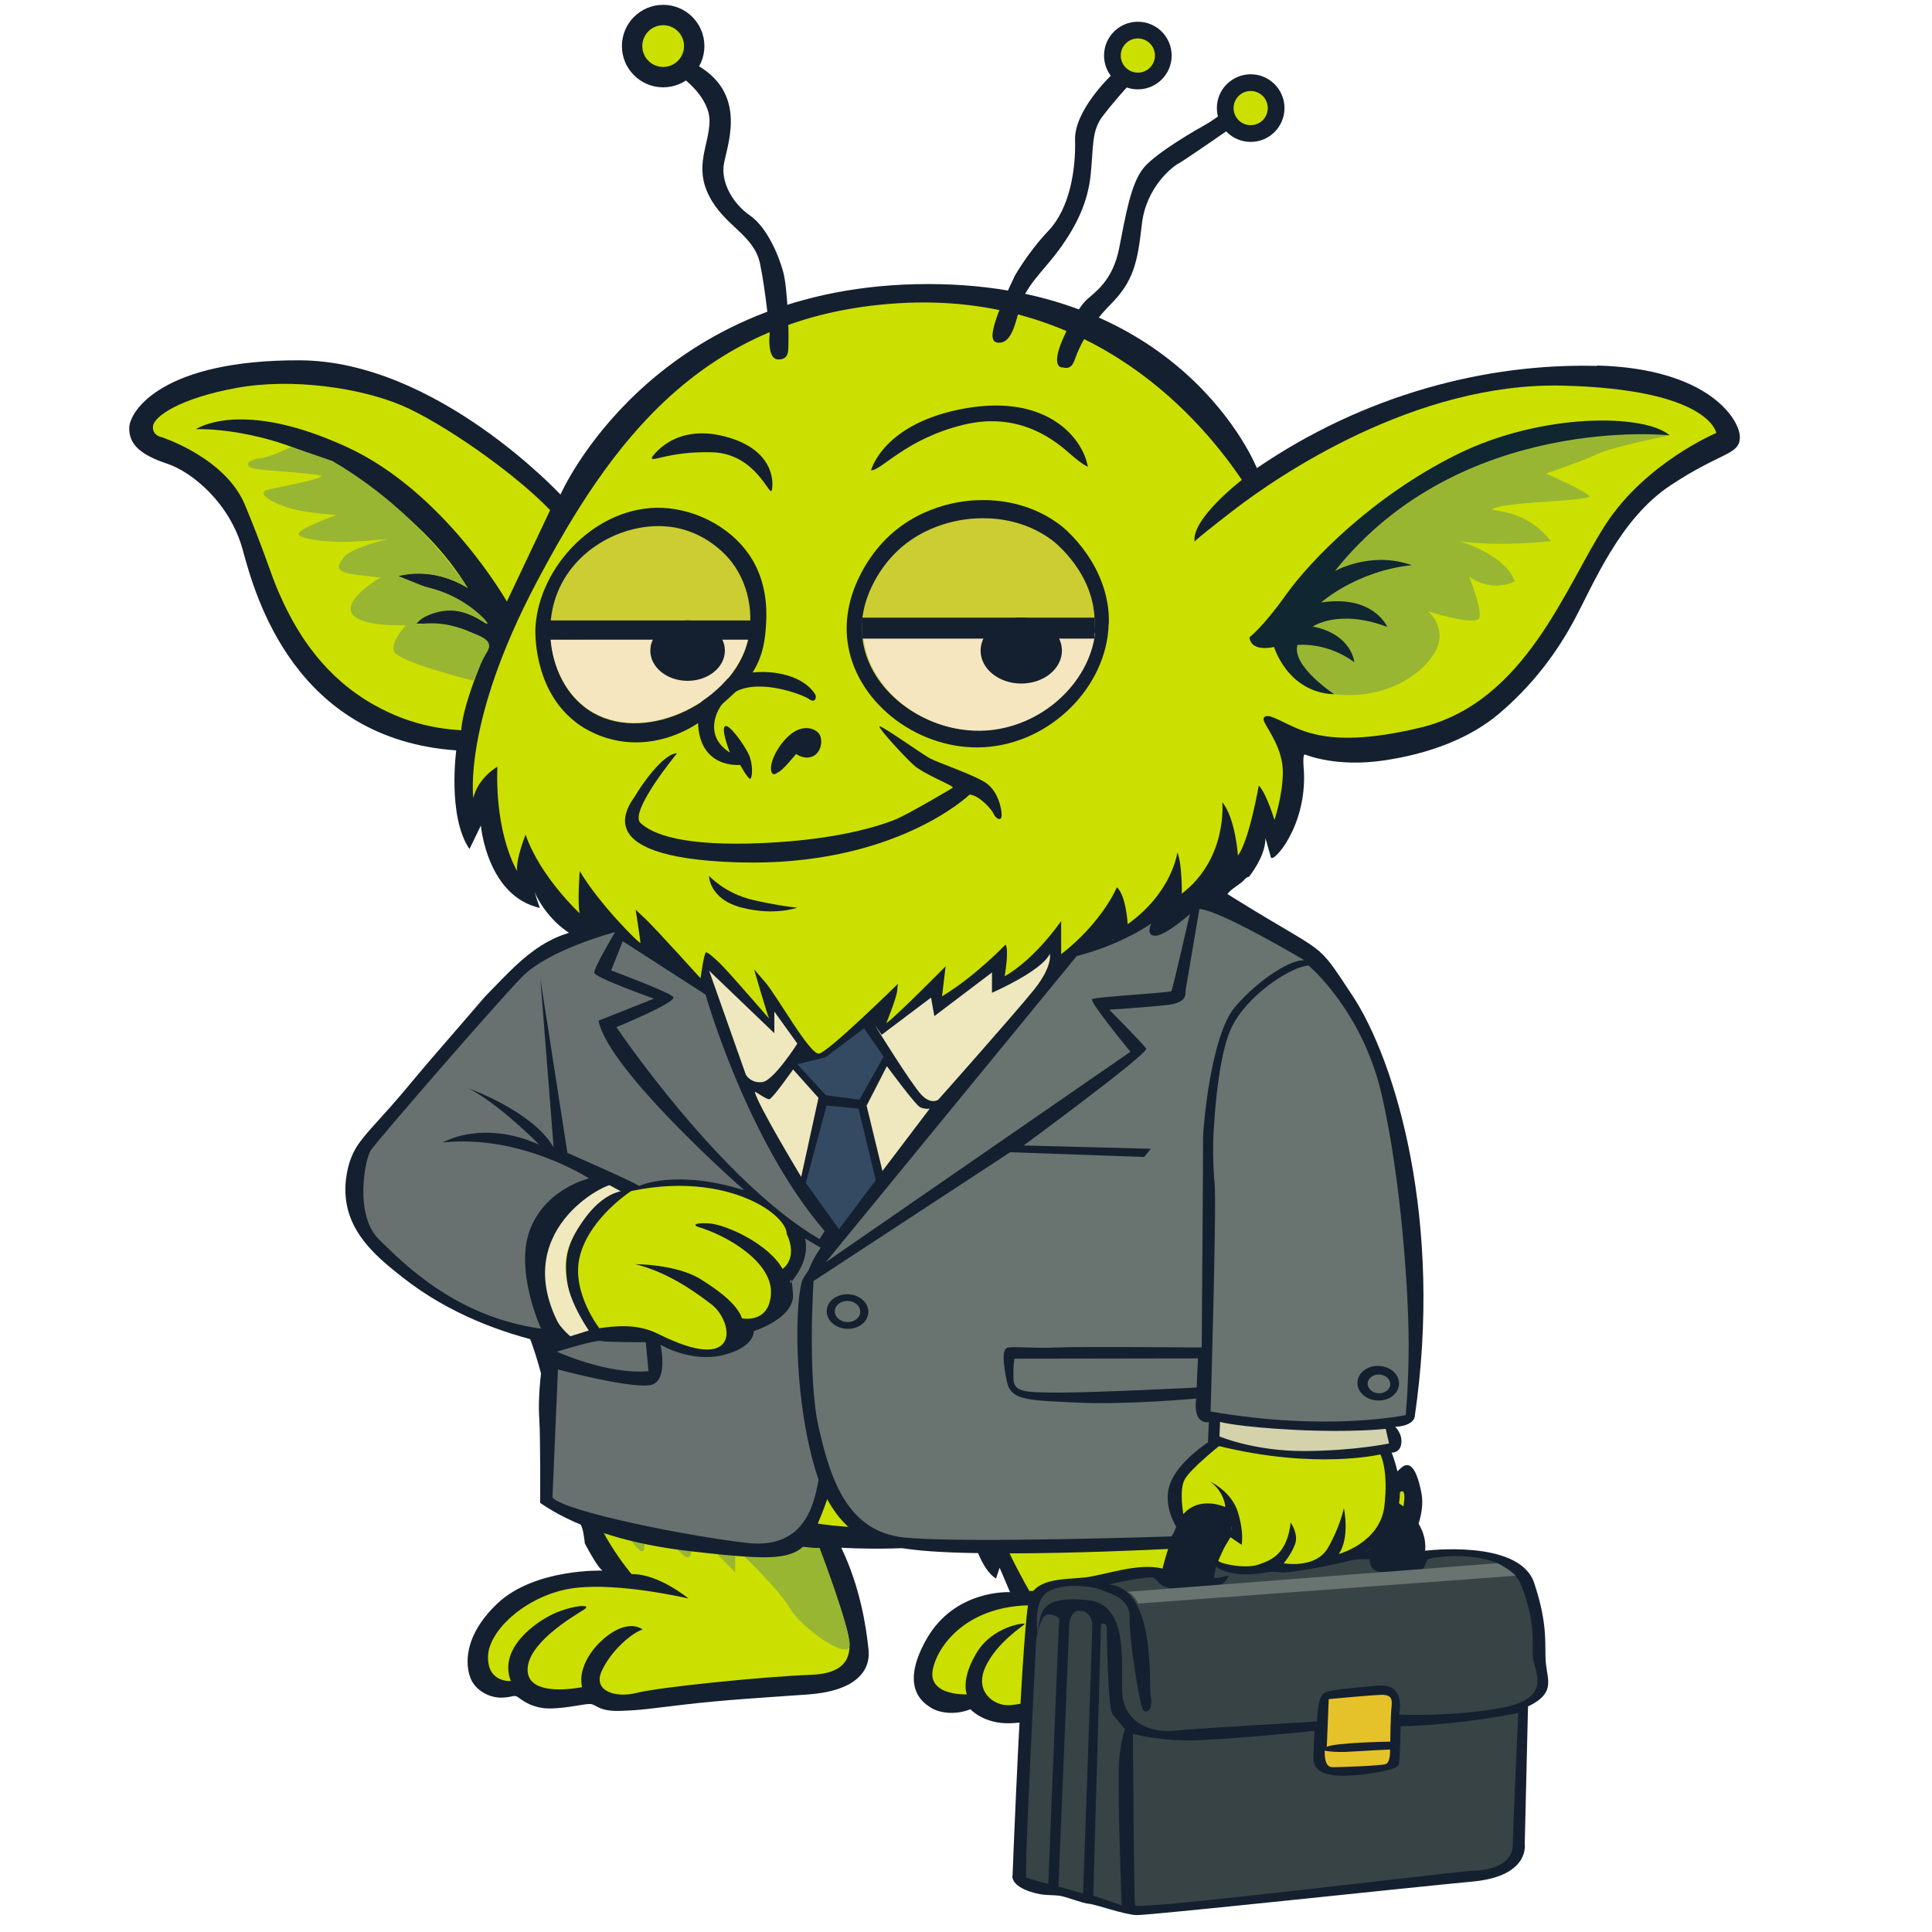 <?xml version="1.0" encoding="UTF-8"?>
<svg id="Layer_1" xmlns="http://www.w3.org/2000/svg" version="1.1" viewBox="0 0 2000 2000">
  <!-- Generator: Adobe Illustrator 29.4.0, SVG Export Plug-In . SVG Version: 2.1.0 Build 152)  -->
  <defs>
    <style>
      .st0 {
        fill: #697370;
      }

      .st1 {
        fill: #cbcd32;
      }

      .st2 {
        fill: #384346;
      }

      .st3 {
        fill: #99b633;
      }

      .st4 {
        fill: #697170;
      }

      .st5 {
        fill: #e6c22a;
      }

      .st6 {
        fill: #14202f;
      }

      .st7 {
        fill: #f0e9be;
      }

      .st8 {
        fill: #d3d2ab;
      }

      .st9 {
        fill: #102631;
      }

      .st10 {
        fill: #344a62;
      }

      .st11 {
        fill: #efe8be;
      }

      .st12 {
        fill: #cce000;
      }

      .st13 {
        fill: #f5e6c0;
      }
    </style>
  </defs>
  <g>
    <path class="st6" d="M1653.3,378.8c-115.8-3.1-242.1,30.5-352.2,105.8,0,0-77.4-196.7-353.1-190.4-275.7,6.2-367.8,217.8-367.8,217.8,0,0-128.4-138.4-269.7-139-141.3-.6-176.1,51.7-176.7,69.7-.6,18,13.1,28.6,39.2,37.3,26.1,8.7,65.3,41.1,78.4,89.6,13.1,48.5,54.1,195.4,220.9,207.2,0,0-9.3,68.5,13.7,102.1l11.8-24.3s6.2,72.8,61,85.3l-5.6-16.8s19.9,49.8,72.2,55.4l-3.1-13.1,15.4,16.3s-55.6,43.1-87.1,61.8c-31.5,18.7-142.7,85.5-160.6,142.3l21.2-7.1s-30.3,47.7-6.6,103.3l11.2-18.3s10,63.9,53.9,76.8l-1.2-13.3s29,25.7,74.7,19.9c0,0-1.1,12.4-.3,29.9,1.7.8,3.1,2.2,4,4.3,9.7,23.9,15.4,49,21.4,74,.5,2.1.2,4-.7,5.5,2.5,3.3,5.3,6.4,8.4,9.1,0,0-10.6,53.8.6,94.2,5.6,2,11.4,4.6,15,9.3,3.3-.8,7.4.6,9,3.6,3.3,6.2,3.7,12.6,4.7,19.4,0,.4,0,.7,0,1.1,5.5,10.5,13.3,24.4,18.3,28.4,0,0-70.5-2.5-109.1,34.4-38.6,36.9-31.9,69.7-25.7,80.5,6.2,10.8,19.5,17,31.1,16.6,11.6-.4,12-3.7,17,0,5,3.7,15.8,11.6,33.6,11.2,17.8-.4,34.4-5,40.7-4.6,6.2.4,8.7,7.9,31.1,7.1,22.4-.8,28.2-2.1,66.8-6.6,38.6-4.6,80.9-7.1,127.4-10.4,46.5-3.3,65.1-22.4,62.6-46.5-2.5-24.1-8.7-64.7-28.2-105.4,0,0,90.9,5.8,136.1-10.8,0,0,8.3,33.2,24.1,42.7l3.7-11.2,10.8,25.3s-57.3-3.3-86.7,49c-29.5,52.3,0,67.2,4.6,70.5,4.6,3.3,21.2,9.5,41.1,1.7,0,0,13.7,15.4,41.1,14.5,27.4-.8,49.4-10.4,49.4-10.4,0,0,8.7,16.6,57.3,4.6,48.5-12,59.7-7.5,100-16.6,40.2-9.1,47.7-28.6,49-37.3,1.2-8.7-1.2-42.3-14.9-63.5,0,0,22.8,14.1,59.7,13.7,36.9-.4,56.8-12,56.8-12,0,0-11.6-7.1-14.5-7.5-2.9-.4,46.5-7.9,71.4-57.7,0,0,16.2-27.4,11.6-51.4-4.6-24.1-11.6-34.4-20.7-26.6-9.1,7.9-28.2,29.5-60.2,31.9-24.3,1.9-40.7-13.5-47.1-21-1.5-.3-3.1-.7-4.6-1.1-40.6-11.6-55.9-58.4-62-95.7-8.4-51.5-7.4-105.6-3.9-157.5,4-58.3,15.3-115.1,33.3-170.7,9.2-28.4,19.2-56.6,27.8-85.1-26.2-11.8-52.5-23.4-77.9-36.9-6.3-3.3-4.1-11.1.9-13.5-6.8-8.4-.5-15.8,4.3-25.5,3.5-7.1,5.4-14.9,11-20.7,4.9-5.1,11.6-7.9,16.3-13.3,1.3-1.5,2.8-2.3,4.3-2.5,6.6-8.6,17-24.7,17-40,0,0,3.7,13.1,5.6,19.9,1.9,6.8,37.3-31.7,34.2-89.6,0,0-1.9-18,1.2-16.8,3.1,1.2,33.6,13.1,80.9,6.2,47.3-6.8,90.2-23,120.7-49.2,30.5-26.1,56-57.3,76.5-95.2,20.5-38,47.5-105.8,100.4-140.6,52.9-34.9,70.9-31.1,71.6-49.2.6-18-31.7-71.6-147.5-74.7Z"/>
    <path class="st12" d="M1285.7,496.7s-53.1,40.7-49,64.3c0,0-7.5,4.1,39.4-32.2,46.9-36.3,189-133.3,341.5-129.6,152.5,3.7,159.1,49,159.1,49,0,0-72.8,30.5-114.5,94.6-41.7,64.1-82.8,184.2-191.7,210.4-108.9,26.1-130.1-3.7-156.2-11.8,0,0-9.1-1.7-5.4,6.2,3.7,7.9,19.5,28.2,19.1,52.7-.4,24.5-8.7,48.5-8.7,48.5,0,0-7.9-26.6-16.2-35.7,0,0-10,57.3-21.6,72.6,0,0-2.5-38.6-16.2-55.2,0,0,5.8,58.1-41.9,94.6,0,0,.4-31.1-4.6-42.7,0,0-5,41.1-51.4,74.3,0,0-1.7-29.9-11.2-38.2,0,0-14.9,36.1-57.7,69.3v-34.4s-26.1,38.6-58.5,57.3c0,0,5-29,.8-32.8,0,0-30.7,32.4-65.6,53.5l3.7-31.1s-50.2,51-61.4,58.9c0,0,10.4-25.7,11.2-33.2l.8-7.5s-72.2,70.9-81.7,72.2c-9.5,1.2-43.6-60-55.4-73.6l-11.8-13.7s14.3,49.2,15.6,51-42.9-49.8-51.7-57.9c-8.7-8.1-11.8-10.6-13.7-10.6s-5.6,26.8-5.6,26.8c0,0-46.1-51-56.6-61l-10.6-10s5,31.7,5,34.2-42.9-40.2-62.9-74.2c0,0-2.5,34.4,0,43.8,0,0-41.1-38-56-81.5,0,0-10.6,26.4-8.7,37.8,0,0-23-36.5-20.5-108.1,0,0-19.9,11.2-24.9,32.4,0,0-11.2-78.2,65.1-222.6,76.3-144.4,170.9-277.2,375.1-289.6,204.1-12.4,315.7,124.3,355.4,182.9Z"/>
    <path class="st12" d="M1343.4,1642.4c95,0,106.2-63.1,109.5-83.4,3.3-20.3-3.3-14.5-3.3-14.5-12.4,16.2-40.7,25.7-73.9,26.1-33.2.4-58.5-36.7-58.5-36.7-14.9.6-33.6-9.3-31.1-7.3,2.5,2.1,8.3,10,8.3,10l-20.7,4.6s2.1,90.9,3.7,94.2c1.7,3.3,49,29.5,81.3,22l-15.4-14.9Z"/>
    <path class="st12" d="M662.5,993.1s-107.7,74.7-136.3,90.2c-28.6,15.6-96.5,68.5-102.1,79,0,0,16.8-5,21.8-5,0,0-44.3,54-35.5,87.9,0,0,16.2-21.9,21.8-23.8,0,0-10.5,57.2,21.8,87.1l-.6-24.3s31.1,39.2,67.8,47.9c0,0-12.4-18-14.9-39.8,0,0,7.5,20.5,32.4,23,24.9,2.5,42.3,8.1,54.8,23,12.4,14.9,33,36.1,49.2,31.1,16.2-5,17.4-33,10-46.7-7.5-13.7-23.6-44.2-50.4-62.2,0,0,35.5,10.6,51,33,15.6,22.4,22.4,39.8,21.2,52.9,0,0,22.4,14.3,36.7-17.4,14.3-31.7-13.7-72.2-39.8-91.5,0,0-3.7-5.6,11.8,0,15.6,5.6,46.7,38,49.2,68.5,0,0,19.3-6.2,18.7-36.7-.6-30.5-66-113.9-174.9-79,0,0,18.7-18.7,35.5-21.8,0,0-51-44.8-119.5-28.6,0,0,11.2-15.6,48.5-16.2,37.3-.6,75.9,29.9,75.9,29.9l18.7-32.4-18.7,3.1,33.6-54.8-19.9,3.7s42.9-75.9,32.4-80.3Z"/>
    <path class="st12" d="M1256.6,1637.6c-5-18.7-1.2-95.2-1.9-98.6-.6-3.4-6.4-2.6-6.4-2.6-69.7,15.8-123.6-41.5-122.8-136.1.8-94.6,102.5-170.9,102.5-170.9,0,0-25.7-9.1-25.7-9.1-24-9.2-39.2-35-44-43.1-28.3-48-11.9-101.7-9.1-110.4,10-31,27.8-49.3,51.4-73.6,16-16.4,30.2-30.8,52.6-39.2,2.2-9.3,10.8-20.7,15.6-26.8-9.7-2.6-17.6-3.3-19.2-1.4-4.1,5-44,46.5-46.5,42.6-1.9-3-.9-14.2-.3-17.8-3.7,6.1-42,39.7-42.8,34.9-.8-5-7.5-13.3-7.5-13.3,0,0-9.1,10-26.6,26.6-17.4,16.6-37.1,20.5-41.5,21.2-4.4.6-5-13.7-6.8-13.1-1.9.6-49.2,33.6-55.4,32.4-6.2-1.2,5.6-16.8,3.7-18.1-1.9-1.2-51,37.3-60.3,38-9.3.6-4.4-14.3-6.9-13.7-2.5.6-48.5,42.3-56.6,40.5-8.1-1.9,2.5-20.5,0-19.3s-48.5,46.7-61,36.7c-12.4-10-36.7-42.3-37.3-38-.6,4.4,3.7,19.9-4.4,12.4-8.1-7.5-65.3-64.7-65.3-64.7v26.2c-8.7-.6-49.2-40.5-49.2-40.5l-20.1,44.6,26.8-4.1-31.7,53.3,17.4-6.2-42.9,79.7c22.8-2.7,113.9,16.2,134.4,79.4,20.5,63.2-36.7,77.5-36.7,77.5,0,0,1.9,6.8-17.4,30.5-19.3,23.6-44.8,12.4-44.8,12.4,0,0-6.2,15.6-24.9,23.6-18.7,8.1-44.8-8.1-56.6-27.4-11.8-19.3-24.9-20.5-24.9-20.5,0,82.1,11.2,92.7,11.2,92.7,1.9-6.2,11.2-18.7,11.2-18.7,6.8,41.1,45.4,88.4,45.4,88.4l2.5-33c39.8,62.2,87.8,84.6,87.8,84.6-8.1-8.1-13.1-38.6-13.1-38.6,112.6,99.6,293.7,54.1,293.7,54.1-8.1-83.4,18-84,18-84-6.8,75.3,9.3,113.9,9.3,113.9l3.7-24.9c1.9,18,32.4,70.9,32.4,70.9,77.8-3.1,115.1,33.6,115.1,33.6,0,0-17.4-10.6-95.2-18-77.8-7.5-113.9,37.3-119.8,65.3-5.9,28,35.2,26.1,35.2,26.1,0,0-6.8-14.9,10-42.9,16.8-28,51-31.7,49.8-29.9-1.2,1.9-28.6,18.7-40.5,44.2-11.8,25.5,8.1,39.2,21.8,39.8,13.7.6,44.2-9.3,44.2-9.3-10-36.7,33-62.2,41.7-64.1,8.7-1.9,18.7,3.1,12.4,5.6-6.2,2.5-25.5,18.7-33,38.6-7.5,19.9,6.2,24.9,12.4,25.5,6.2.6,42.9-5,105.8-12.4,62.9-7.5,56.6-33,52.9-42.9-3.7-10-16.8-49.8-21.8-68.5Z"/>
    <path class="st12" d="M595.3,1553.6c.9,6.2,11.2-18.3,11.2-18.3,6.2,46.5,47.3,94.2,47.3,94.2,28.2-.4,58.9,25.3,58.9,25.3,0,0-71.8-17-118.7-10.8-46.9,6.2-88,42.7-88.8,70.5-.8,27.8,23.6,25.7,23.6,25.7-12-31.1,19.5-56.4,39.4-67.2,19.9-10.8,47.3-13.7,36.1-6.6-11.2,7.1-59.7,35.3-58.1,63.5,1.7,28.2,56.4,16.6,56.4,16.6-5-19.9,11.6-44.4,31.5-56.8,19.9-12.4,31.1-2.9,31.1-2.9-13.3,4.6-34.4,24.5-42.7,44-8.3,19.5,14.1,27.4,36.9,21.6,22.8-5.8,128.2-16.6,180.9-18.7,52.7-2.1,39-39.4,32.4-59.3-6.6-19.9-24.5-71.8-24.5-71.8-57.3-.9-117-41.9-117-41.9v14.5c-50.2-1.7-85.1-59.3-85.1-59.3l-2.5,14.5c-29-12.4-49-50.6-49-50.6,0,0-2.9,49.8.4,73.9Z"/>
    <path class="st6" d="M901.7,486.9s12.4-49.4,98.3-64.3c85.9-14.9,121.6,32.8,126.1,60.6,0,0-5-1.7-17.8-12.9-12.9-11.2-50.2-45.2-110.4-30.7-60.2,14.5-85.5,47.7-96.3,47.3Z"/>
    <path class="st6" d="M674.8,473.6s22-35.3,74.7-22c52.7,13.3,51.4,48.5,49.4,56-2.1,7.5-16.3-38.2-61.7-39.4s-63.6,11.2-62.4,5.4Z"/>
    <path class="st6" d="M700.9,779.8s-50.2,60.6-37.8,72.2c12.4,11.6,44,24.5,127.4,20.7,83.4-3.7,127.8-20.7,137.7-24.9,10-4.1,56-30.7,58.1-32.4,2.1-1.7-29.9-13.7-40.7-23.6-10.8-10-35.7-37.3-35.3-39.8.4-2.5,43.6,28.2,51.9,32.8s44,16.6,57.3,24.9c13.3,8.3,17.4,26.6,17.4,34s-6.2,3.7-8.3-1.2c-2.1-5-15.4-19.5-24.9-19.9,0,0-77.6,75.1-240.2,70.1-162.6-5-108.7-63.4-105-70.3,3.7-6.9,27.8-42.6,42.3-42.6Z"/>
    <path class="st6" d="M734.1,906.8s16.6,18.3,45.6,24.9c29,6.6,45.6,7.9,45.6,7.9,0,0-23.2,8.7-57.3,0-34-8.7-34-32.8-34-32.8Z"/>
    <path class="st6" d="M723.9,747.7c-7.9,5.4-41.4,27-84.2,19.1-24-4.4-39.8-16-44.1-19.5-44.2-34.4-41.5-94.9-41.3-98,3.8-63.7,63.9-126,130.7-123.6,37,1.3,77.4,22.4,96.3,58.1,14.2,27,12.2,55,11.6,64.4-.8,11.4-2.2,30-14.1,48.4-5.9,9.2-12.4,15.1-25.3,27-11.6,10.7-22.1,18.7-29.5,24.1Z"/>
    <path class="st1" d="M772.3,669.9c-19.5,59.8-108.6,101.9-163.1,65.1-34.1-23.1-46.9-71.9-35.4-111.9,15.9-55.6,76.4-85.7,124.8-77,35.5,6.3,55.8,31.8,58.3,35,21.2,27.3,23.8,62.8,15.4,88.8Z"/>
    <path class="st6" d="M1147.7,645.8c-1.7,64.9-60,123.7-128.9,127.7-66,3.8-129.8-43.3-140.7-104.4-9.6-54,26-96.7,32.8-104.4,37.8-43.4,89.5-46.5,100.7-46.9,12.5-.4,51.7-1.1,87.3,26.8,2.7,2.1,50.6,40.9,49,101.2Z"/>
    <path class="st1" d="M1133.1,646.3c-1.5,55.6-53.3,106.1-114.5,109.5-58.6,3.3-115.3-37.1-125-89.5-8.6-46.3,23.1-82.9,29.1-89.5,33.6-37.2,79.5-39.9,89.4-40.2,11.1-.4,45.9-1,77.5,23,2.4,1.8,44.9,35.1,43.5,86.7Z"/>
    <path class="st6" d="M805.3,799.5s-6.8,6.2-7.2-3.7c-.3-10,9.3-26.8,20.5-35.8,11.2-9,22.7-7.2,28.3-1.6,5.6,5.6,3.9,19.9-5,24.3-9,4.4-17.8-2.2-17.8-2.2,0,0-15.1,18.7-18.9,19Z"/>
    <path class="st6" d="M755.6,779s-9.4-23.7-5.2-27.1c4.2-3.4,20.4,19.6,24.8,29.3,4.4,9.6,3.8,23.6,1.6,24.9-2.2,1.2-10.6-14.3-10.6-14.3,0,0-45.4,5-43.6-49.5,1.8-53.5,98-60.4,121.1-23.8,1,1.5,1.2,3.5.4,5.1s-2.7,2.9-6.7,0c-5.8-4.3-50.5-21.5-75.9-7.5-14.5,8-26.3,28.1-21,44.9,3,9.7,10.9,15.4,15.1,18Z"/>
    <path class="st6" d="M796.7,346.4s-2.9,25.7,9.1,25.7,10-10.4,10.4-18.7-.8-54.8-5.4-71.8c-4.6-17-16.6-46.1-34.4-58.5-17.8-12.4-29-32.8-27.4-50.6,1.7-17.8,27-72.6-25.7-104.1l-15.8,12.9s27.4,19.9,27,44.4c-.4,24.5-16.2,46.1-.4,77.2,15.8,31.1,46.5,40.2,52.7,70.1,6.2,29.9,10,73.4,10,73.4Z"/>
    <path class="st6" d="M1050,286.8s-13.7,27.8-18.7,43.1c-5,15.4-6.2,24.9,2.9,24.9s14.9-9.1,20.7-34c5.8-24.9,24.9-39.4,42.3-63.5,17.4-24.1,29-48.1,31.9-76.8,2.9-28.6.8-44.8,12-59.7,11.2-14.9,25.7-30.7,25.7-30.7l-16.6-12s-38.2,36.1-37.3,66.8c.8,30.7-5.4,70.5-27.4,93.8-22,23.2-35.7,48.1-35.7,48.1Z"/>
    <path class="st6" d="M1100.8,380.4s-9.1,1.7-5.8-14.1c3.3-15.8,20.7-47.7,29.9-56,9.1-8.3,27-19.9,33.6-53.1,6.6-33.2,12-67.6,25.7-83.8,13.7-16.2,57.7-41.1,63.1-44,5.4-2.9,14.5-9.5,14.5-9.5l7.9,15.8s-44.8,31.1-49.8,33.6c-5,2.5-33.5,23.6-37.9,63.1-4.4,39.4-8.6,58.9-32.6,83-24.1,24.1-33.6,48.1-35.7,53.9-2.1,5.8-4.1,13.3-12.9,11.2Z"/>
    <circle class="st6" cx="686.5" cy="47.7" r="42.7"/>
    <circle class="st12" cx="686.5" cy="47.7" r="21.6"/>
    <circle class="st6" cx="1177.9" cy="57.5" r="35"/>
    <circle class="st12" cx="1177.9" cy="57.5" r="17.7"/>
    <circle class="st6" cx="1294.7" cy="111.9" r="35"/>
    <circle class="st12" cx="1294.7" cy="111.9" r="17.7"/>
    <path class="st13" d="M570.1,662.2c2.5,28.8,15.8,56.6,39.1,72.3,54.5,36.8,143.6-5.3,163.1-65.1,1.1-3.2,1.9-6.6,2.6-10.2l-204.8,3Z"/>
    <rect class="st6" x="560.7" y="642.3" width="220.7" height="19.9"/>
    <ellipse class="st6" cx="711.8" cy="673.5" rx="38.6" ry="31.3"/>
    <path class="st13" d="M1133.7,655.6c-6.4,52-55.9,97.4-113.8,100.7-58.6,3.3-115.3-37.1-125-89.5-.5-2.9-.9-5.7-1.2-8.6l240-2.6Z"/>
    <rect class="st6" x="892.2" y="639.4" width="241" height="21.7"/>
    <ellipse class="st6" cx="1057.2" cy="673.5" rx="42.1" ry="34.1"/>
    <path class="st12" d="M477.5,756c1.7-29.9,28.6-88.8,28.6-88.8,0,0-5.4-6.6-23.2-14.5-17.8-7.9-51.9-7.1-51.9-7.1,29-32.4,73.4,0,73.4,0-14.5-18.7-52.7-36.9-74.3-40.7-21.6-3.7-17.8-8.7-17.8-8.7,37.3-10.4,71.8,12.4,71.8,12.4-20.3-33.6-59.7-81.3-135.7-124.5-75.9-43.1-145.6-39.8-145.6-39.8,8.7-5.4,56-27.8,156.8,18.7,100.8,46.5,165.1,159.7,165.1,159.7l44.8-94.6c-37.8-39.4-112.9-91.3-154.3-108.7-41.5-17.4-111.6-28.6-170.5-17.8-58.9,10.8-85.1,29.5-86.3,39.4-1.2,10,9.1,11.6,9.1,11.6,0,0,65.6,21.2,85.9,69.7,20.3,48.5,26.6,71.4,34.9,90.4,12.9,29.6,35.7,74,81.7,106.2,23.7,16.6,46,24.4,52.3,26.6,21.9,7.4,41.3,9.7,55.2,10.4Z"/>
    <g>
      <path class="st3" d="M1728.4,450.6s-60.8,12.4-74.5,19.3c-13.7,6.8-53.5,20.3-53.5,20.3,0,0,41.7,18.3,44.8,23.3,3.1,5-76.5,5.6-95.8,11.8-19.3,6.2,26.1-4.4,56,34.9,0,0-52.7,6.2-94.5,0,0,0,47.8,14.1,57.2,41.6,0,0-22.4,12.5-47.3-4.9,0,0,13.7,33.5,10.6,42.6-3.1,9.1-52.9-6.5-52.9-6.5,0,0,24.3,20,3.1,48-21.2,27.9-60.4,42.5-100.2,37.7-39.8-4.8-53.5-54.6-53.5-54.6l36.1-70.3,86.5-76,83.4-47.8,91.5-21.8,67.8-5,35.3,7.5Z"/>
      <path class="st3" d="M595.3,1553.6s-5.3-49-.4-73.9c0,0,23.4,44.1,49,50.6l2.5-14.5s35.5,56.5,85.1,59.3v-14.5s71.6,44.5,117,41.9c0,0,31.4,82.5,31.1,100.3-.2,17.8-50.4-17.8-62.1-38.2-11.6-20.3-56.4-62.6-56.4-62.6v25.7s-39.8-41.1-43.6-41.5c-3.7-.4,1.7,26.1-5.8,26.1s-44.4-51.9-45.2-50.6c-.8,1.2,3.3,43.1-1.2,44.2-4.6,1-18.7-18.6-17.8-27.4.8-8.9-4.1-19.1-7.5-23.3-3.3-4.2-10.8-9.2-10.8-9.2,0,0-1.6,45.6-2.5,43.9-.9-1.7-19.4-37.5-20.1-54.6,0,0-3.5,13-11.2,18.3Z"/>
      <path class="st3" d="M1254.1,1580.7c-60.2-.8-90-67.2-90-67.2,0,0,19.5,23.2,64.5,25.5,0,0,11.7-.9,15.7-1.7,4-.8,10.7-2.8,10.5,5.3-.2,8.1-.7,38.1-.7,38.1Z"/>
      <path class="st3" d="M1286.1,1526.6s16,6.3,31.1,7.3c0,0,9.8,15.8,23.4,23.8,0,0-21.3-4.5-24.4-5.8-3.1-1.2,8.4,20.7,7.8,23.7-.6,3-4.7,4.9-5.9,5s32.7,26.9,32.7,32.5-26.3,2.5-32.3-1.6c-6-4-17.8-16.8-16.2-11.2,1.6,5.6,5.9,18.4,14.6,22.1,8.7,3.7,9.3,7.5,5.6,7.8-3.7.3-17.1-8.7-10.3,0,6.8,8.7,17.7,16.8,15.2,19.9-2.5,3.1-36.5-7.2-50-14.9,0,0-3.6-72.6-3.7-94.2l20.7-4.6-8.3-10Z"/>
      <path class="st3" d="M556.2,1125.2s13.9-16.5,33.4-26.1c19.5-9.6,44.7-33.3,44.7-33.3l-4.2,7.6,19.9-3.7-33.6,54.8,18.7-3.1-18.7,32.4s-19.3-19.2-60.2-28.4Z"/>
      <path class="st3" d="M684.9,998.7s26.4,40.1,45.6,60.5c19.2,20.3,26.7,18,26.7,18l-11.6-38s51.8,53.6,65.1,62.7c13.3,9.1-11.3-24.2-11.3-24.2l-65.3-64.7v26.2s-33.9-25.9-49.2-40.5Z"/>
      <path class="st3" d="M869.5,1093.4l-3.6,67.8s61.2-56.2,64.4-57.7c3.2-1.6-6.7,28.5,6.5,23.8,13.3-4.7,52.3-52.8,53.1-51.1.8,1.6,2.1,29.6,2.9,30.8.8,1.2,48.5-40.5,51-41.2,2.5-.8.8,8.8,3.3,10.5,2.5,1.6,45.4-57,46.1-57.8s-5.3,5.4-8.8,1.5c-3.6-3.9-6.8-13.1-6.8-13.1,0,0-47.2,36.4-55.4,32.4-8.2-4.1,3.7-18.1,3.7-18.1,0,0-50.5,35.8-60.3,38-9.7,2.2-2.8-16.7-6.9-13.7-4.1,3-39.9,35-50.8,38.7-10.9,3.7-10.1-1.8-8.2-7.9,1.9-6.1,2.4-9.7,2.4-9.7,0,0-23.6,24.6-32.6,26.9Z"/>
      <path class="st3" d="M301.4,462.5s-19.4,10.3-32.6,12c-13.3,1.7-15.8,7.9-6.6,10.4,9.1,2.5,68.9,5,70.1,7.9,1.2,2.9-35.7,10-53.5,13.7-17.8,3.7,7.9,17,27.4,21.2,19.5,4.1,42.3,5.4,42.3,5.4,0,0-39.4,14.1-39.4,19.5s30.3,9.1,51.4,8.3c21.2-.8,41.1-2.9,41.1-2.9,0,0-37.3,8.6-45.6,18.8-8.3,10.2-5.4,12.3-.8,15.2,4.6,2.9,38.6,5.8,38.6,5.8,0,0-37.9,22-29.7,36.9,8.1,14.9,56.3,12.4,56.3,12.4,0,0-14.9,15.2-12.9,26.5,2.1,11.3,83.4,31.3,83.4,31.3,1.3-4.2,3.5-10.7,7-18.2,5.7-12,9.3-14.7,8.3-19.4-1.3-6.2-9.1-9.1-23.2-14.5-7.4-2.8-16.6-6.3-29.5-7.3-14.4-1.1-21.9,1.7-22.4.2-.7-2.5,17-14.6,37.3-13.6,20.6,1.1,34.9,15.3,36.1,13.6,1-1.4-7.8-10.6-19.6-18.9-17-11.8-33.6-17-44.9-19.4-9.2-3.7-18.4-7.4-27.6-11.1,7.8-1.8,21.4-3.9,37.9-.9,15.7,2.8,27.2,9.1,33.9,13.3-20.7-30.3-50.8-66.8-93.9-100.2-15.9-12.3-31.4-22.7-46.2-31.3-14.2-4.9-28.4-9.8-42.6-14.6Z"/>
    </g>
    <path class="st9" d="M1461,585c1.2-.1-2.4-.8-3.5-1.2-40.5-12.6-75.7,7.4-75.7,7.4,130.1-163.7,346.6-140.6,346.6-140.6-26.1-22.4-132.6-23.6-220.3,19.9-87.8,43.6-151.9,110.2-176.7,145-24.9,34.9-38,44.2-38,44.2,1.9,16.2,25.5,10,25.5,10,0,0,13.9,47.3,62.4,49,0,0-44.4-29-38.2-51,0,0,29.5-3.7,58.9,17.8,0,0-2.5-29-43.1-36.9,0,0,27-18.7,77.2.4,0,0-14.1-33.6-68.5-25.3,0,0,36.1-32.4,93.4-38.6Z"/>
  </g>
  <g>
    <path class="st6" d="M559.2,1555.8c9.2,6.1,54.1,38.6,156.1,50.1,100.7,11.4,114.5,10.1,131.8-30,16.8-39.2,31.3-92,27.1-174.4-4.1-79.2,5.2-122.6-14.9-144.6-19.9-21.8-94.8-144-103.1-219.8-38.8-29.2-120.3-76.6-133.9-76.4-58.4,1-86.7,37.2-119.2,69.9-2.7,2.7.6-.5-58.7,67.9-13.5,15.6-26.2,31.6-39.9,47-25.7,28.9-35,37.1-41.5,54.4-1.2,3.2-7.8,21.6-4.6,43.7,5.3,36.4,34.2,59.7,58.7,79,49,38.5,104.3,57.6,146.7,67.4-2.7,25-7.4,51.7-5.5,79.6,1.2,18.3.9,86.2.9,86.2Z"/>
    <path class="st4" d="M560.1,1375.5s-28.4-61.5-10.8-104.3c17.2-41.7,60.5-51.3,60.5-51.3,0,0-70.7-45.9-151.4-37.2,0,0,40.2-24.2,99.8,2.2,0,0-40.7-41.4-73-58.2,0,0,66.7,23.8,87.9,61.1l-13.7-174.5,28,180.2s66.4,28.9,74.2,34.2c0,0,37.1-17.9,108.8,4.4,0,0-140.6-123.3-150.8-175.5l57.3-22.8s-61.2-21.7-61.7-26.8,21.5-42.1,21.5-42.1c0,0-68.3,17.8-96.2,46.3-28.4,29.1-150.9,170.8-156.7,179.6-5.8,8.8-17.5,66.7,8.7,92.4,26.4,25.9,79.8,80.1,167.9,92.3Z"/>
    <path class="st4" d="M853.6,1274.3c-80.6-93.6-123.2-244.7-123.2-244.7l-85.7-55.2-12.1,30.2s59.7,22.1,64.3,27.4c4.7,5.3-58.8,31.3-58.8,31.3,0,0,107.5,159.5,210.3,219.4l5.2-8.3Z"/>
    <path class="st4" d="M576.4,1399.2s52.6,24.1,94.9,20.2l-2.8-30s-40.1.2-46.3-1.2c-6.2-1.4-45.8,11.1-45.8,11.1Z"/>
    <path class="st4" d="M833.4,1282.1l16.2,9.6s-20.6,26.7-16.3,53.5c4.4,27.1,19.6,107.7,28.8,123.9,0,0-10.4,41.7-15,64.5-4.6,23.1-13.9,70.1-72.9,63.7-59.4-6.5-189.5-32.3-202.3-47.1l5.7-132.5s83.3,22.3,98.7,15.2c15.3-7.1,7.4-40.9,7.4-40.9,0,0,31.3,19,64.8,10.8,33.2-8.2,31.8-24.8,31.8-24.8,0,0,42.4-13.3,40.6-38.5-1.8-25-3.2-10.9-3.2-10.9,0,0,21.8-22,15.6-46.7Z"/>
    <path class="st12" d="M814.4,1276.8c-1.4-23.9-82.4-76.7-203-31.5-6.7,6.5-13.2,13.1-18.5,20.8-8.3,12-15.3,24.7-19.5,38.3,0,.5.1,1,.2,1.5,3.4,22.9,5.3,46.1,11.2,68.8,7.4,2.3,16.8,3.7,27.9,1.6,28.1-5.1,49.1-5.2,68.5,4.5,19.3,9.6,49.2,22.2,63.8,13.1,14.5-9,4.5-33.9-8.7-43.8-13.3-10-42.7-32.6-78.5-41.4,0,0,41.9-.2,67.3,15.4,25,15.5,39,28.8,43,40.6,0,0,28.2,6.1,30-25.4,1.8-31.5-42.4-59.5-77.1-69.8,0,0-6.2-4,12.2-3.1,18.2.9,62.5,21.3,76.9,47.2,0,0,16.6-10.5,4.1-36.8Z"/>
    <path class="st7" d="M590.5,1383.3l21.2-6.7s-44.1-52-18.3-95.7c25.2-42.6,51.1-46.6,51.1-46.6l-14.2-7.8s-78,23.5-75.1,77.7,35.3,79.2,35.3,79.2Z"/>
  </g>
  <path class="st6" d="M635.2,1226.4c-5.2-3.9-112.8,48.2-52.9,151.3l-8.6-1.3s-29.8-37.7-21.9-80c7.9-42.3,36.8-70.4,83.3-70Z"/>
  <g>
    <path class="st6" d="M924.8,1600.7s-56,2.2-80.3-77.7c-24.3-79.8-21.4-182-13.3-199,8.1-17,198.7-261.8,224.2-290.9,25.5-29.1,53.2-45.9,53.2-45.9,5.7,1.1,68.5-12.9,102.4-68.4,0,0-6.4,36.9-3.8,38.1,2.6,1.2,42.8-36.7,44.3-40,1.5-3.3,7,1,25.7,12.7,99.3,61.8,83.5,41.8,122.5,100.5,45.2,68.1,94.7,234.3,64.7,437.1,0,0-1.4,8.9-20.1,9.8,0,0,7.8,7.4,6.3,17.5-1.4,10-10,9.2-10,9.2,0,0,13.3,31.6,6.8,56.1-6.6,24.5-27.9,51.9-65.6,60.1-37.7,8.2-57.9,8.6-64,7.9-6-.7-25.9,4-38.5,2.2-12.6-1.8-17.4-7.4-19.2-11.3-1.9-3.9,14.5-21.6,13.8-27.1-.8-5.5,7.1-24-11.6-24.4-18.7-.4-30.5,5-35,15.7l-6.6,20s-235.6,12.9-295.9-2.1Z"/>
    <path class="st0" d="M1458.2,1388.3c0-49.5-7.7-167.2-27.8-254.8-20.1-87.6-75.8-134-75.8-134-18.7,1.3-64.9,31.3-80.5,65.9-15.6,34.6-18.2,116-18.2,116,0,0-.6,22,1.5,44.3,2.1,22.3-4.2,235.5-4.2,235.5,121.4,21,201.9,3.7,201.9,3.7,0,0,3.1-27.1,3.2-76.6ZM1426,1449.8c-11.9-.5-21.2-8.9-20.8-18.8.4-9.9,10.4-17.5,22.3-17s21.2,8.9,20.8,18.8c-.4,9.9-10.4,17.5-22.3,17Z"/>
    <ellipse class="st0" cx="1426.8" cy="1431.9" rx="9.7" ry="11.7" transform="translate(-62.9 2798.2) rotate(-87.6)"/>
    <path class="st0" d="M854.6,1306.9l260.1-317.3s40.2-8.9,77.2-33.6c0,0-6.6,12.7,4,12.7s35.8-22.4,35.8-22.4c0,0-17.9,78.1-19,79.7-1.1,1.6-79,6-82.2,8.3-3.1,2.4,39.7,54.5,39.7,54.5l-315.6,218Z"/>
    <path class="st0" d="M1050.2,1406.5l189.9-.3-1.3,30.2s-107.5,5.3-141.8,5.2c-34.3-.2-47.2.1-47.8-13.7s.9-21.3.9-21.3Z"/>
    <path class="st0" d="M1241.6,940.9s-13.3,78.3-14.1,83.3c-.7,5,2.5,13.9-20.4,16.3-22.8,2.4-58.8,4.7-58.8,4.7,0,0,34.9,35.4,38.2,40.2,3.3,4.8-126.9,100.4-126.9,100.4l131.7,3.4-6.9,8.5-138.7-4.9-203.5,133.3s-6.6,98.7,5.3,151.6c12,52.9,29.4,107.7,88.2,113.9,58.8,6.2,276.9-1.1,276.9-1.1l5.9-8.6s-15.7-22.9-7.2-46c8.5-23.1,39.2-42.8,39.2-42.8l.9-20.9s-16.8,3.5-13.1-24.4c0,0-73,6.6-122.4,4.2-49.4-2.5-69.1-1.6-73.4-21.1-4.2-19.5-5.2-33.8,0-35.6,5.1-1.9,28.3.8,51.5-.4,23.3-1.1,150,0,150,0,0,0,1.6-209.6,1.4-216.7-.2-7.1,7.4-106.2,33.4-136.2,26-30,59.1-49.5,71.7-47.8,0,0-87.7-52.2-108.9-53.2ZM876.6,1375.6c-11.9-.5-21.2-8.9-20.8-18.8.4-9.9,10.4-17.5,22.3-17,11.9.5,21.2,8.9,20.8,18.8-.4,9.9-10.4,17.5-22.3,17Z"/>
    <path class="st0" d="M876.9,1368.6c-7.3-.3-13-5.4-12.7-11.5.2-6,6.3-10.7,13.6-10.4,7.3.3,13,5.4,12.7,11.5-.2,6-6.3,10.7-13.6,10.4Z"/>
    <path class="st8" d="M1263,1471.9l-.6,15.1s35.7,15.2,87.3,15.1c51.5-.1,88.2-7.8,88.2-7.8l-3.4-15.2s-34.9,4.1-94,1.1c-59.1-3-77.4-8.2-77.4-8.2Z"/>
    <path class="st12" d="M1225,1567.7s12.9-19.3,43.4-7.7c0,0-.4-14.8-15.4-26.1,0,0,22.1,10.1,28.6,31.9,6.5,21.8,3.7,33.4,3.7,33.4l-11.5-7.9s-12.4,20.1-13.1,23.6,28.2,9.6,41.9,4.8c13.7-4.7,29.7-10.8,33.5-43.6,0,0,8.6,12.1,4.4,22.8-4.1,10.7-11.6,19.4-11.6,19.4,0,0,33.1,6.1,45.8-16,12.7-22.1,16.5-41.2,16.5-41.2,0,0,6.5,30.5-5.3,47.6,0,0,42.7-11.4,47.2-49.5,4.5-38.1-4.2-53.6-4.2-53.6,0,0-66.3,16-167-8.6,0,0-29.3,23.4-35.4,34.3-6.2,10.9-1.5,36.3-1.5,36.3Z"/>
    <path class="st6" d="M1048.2,1941.6s10.2-267.7,17.6-287.9c7.4-20.2,36.6-18.6,56.9-20.7,20.3-2.1,55.2-15.7,80.7-9.2,0,0,10.9-43.6,21.5-56.1,10.6-12.6,48.4-8.9,50.9,2.1,2.6,11-12.6,40.3-15.8,48.7s45.8,7.5,52.4,6.1c6.6-1.4,37.2,1.3,49.4-1,12.2-2.3,46.8-12.2,56.1-20.6,9.3-8.4,30.1-47,30.1-47,0,0,30.1,18.8,27.3,49.3,0,0,97.5-12.3,112.8,33.2,15.3,45.5,10.4,65.8,12.2,83.5,1.8,17.7,9.8,31-18.5,44.5l-3.4,142.4s5.7,33.4-54.1,38.9c-59.8,5.5-335.3,35.2-348,34.7-12.6-.5-43-11.4-49-11.7-6.1-.3-24.4-7.7-31-8.4-6.5-.7-9.6-.4-16.6-1.1-7-.7-32.2-6.5-31.7-19.6Z"/>
    <path class="st6" d="M1214.8,1635.5v-1.1c0-.3.2-26.6,12.3-51.4,3-6.1,8.6-10.8,15.7-13.3,7.7-2.7,18.7-5.2,27-2.2,2.9,1,4.7,2.7,5.3,4.9,1.5,5.6-4.8,13.3-11.6,21.5-3.1,3.7-6.3,7.6-8.5,11.1-8,12.6-6.5,28.8-6.4,28.9v1.2c.1,0-33.9.5-33.9.5ZM1261.2,1568.3c-6.1,0-12.6,1.7-17.7,3.5-6.5,2.2-11.7,6.7-14.4,12.2-10.5,21.4-11.9,44.1-12.1,49.3l29.4-.5c-.2-4.1-.3-17.8,6.9-29.1,2.3-3.6,5.5-7.5,8.6-11.3,6.1-7.4,12.4-15,11.1-19.5-.4-1.5-1.7-2.6-3.9-3.4-2.4-.9-5.1-1.2-7.9-1.2Z"/>
    <path class="st2" d="M1147.3,1640.3s42.2-9.7,47.1-6.9c4.9,2.9,6.6,10.5,21.1,11.1,14.5.6,44.5-1.5,49.7-4.9,5.2-3.4,6.7-8.7,6.7-8.7,0,0-15.7,4.4-15.2,1.9.4-2.5,2.1-11.1,2.1-11.1,0,0,13.9,12.5,49.2,6.5,0,0,9.3-2.1,17.4-.5,8.1,1.6,60.4-8.8,70.6-11.8,10.2-2.9,22-1.6,22-1.6,0,0-1.1,13,12.9,13.1,14,0,37.6-.4,40.7-2.2,3.1-1.8,4.3-7.4,6.2-10.6,1.8-3.3,81.7-14.1,97.5,27.6,15.8,41.7,9.9,61.3,11.7,74.8,1.8,13.5,20.2,40.8-31.4,50.7-51.6,9.9-107.4,7.2-107.4,7.2,0,0,8.7-32.8-22.2-29.9-30.9,2.9-49.1,3.8-55.7,8-6.6,4.2-6.9,29.1-6.9,29.1,0,0-120.2,6.8-147.6,9.5-27.4,2.8-52.1-10.5-54-38.3-1.9-27.8,8.2-92.2-35.4-96.8-43.6-4.6-47.5,9.2-50,20-2.5,10.8-2,16.1-2,16.1,0,0-6.2-36.6,11.3-45.4,17.5-8.8,43.7-5.5,54.9-1.1,11.3,4.4,29.6,9.3,28.8,28.9-.8,19.5,10.1,88.5,13.6,94.5,3.5,6,10.8.4,8.3-13.1-2.5-13.5,6-112.7-44.2-116.2Z"/>
    <path class="st2" d="M1172.8,1795s1,172,2.2,177.5c1.3,5.5,338.4-35.9,349-35.9s41.5-2.9,42-26.4c.5-23.5,5.7-136.9,5.7-136.9,0,0-58.6,12.2-121.8,13.8,0,0-.5,35.5-2,39.9-1.5,4.4-22.9,8.8-45.2,10.7-22.3,1.9-43.4-.1-43-18,.4-17.9,1.2-27.9,1.2-27.9,0,0-101.5,10.3-133.1,9.9-31.6-.5-54.9-6.7-54.9-6.7Z"/>
    <path class="st5" d="M1373.5,1808.3l2-49.4s49.4-4.7,56.1-4.4c6.7.3,10,2.4,9,11.6-1.1,9.2-1.4,36.8-1.4,36.8,0,0-57.4,1-65.6,5.4Z"/>
    <path class="st5" d="M1371.2,1812.2s8.8,2.3,27.1,1.1c18.2-1.2,40.6-2.2,40.6-2.2,0,0,1,13.5-4.8,15.2-5.8,1.7-50.3,3.2-54.3,3.1s-8.7-1.8-8.5-17.1Z"/>
    <path class="st2" d="M1139.8,1681.3s5.7-2.7,5.9,4c.2,6.7,1.1,83.1,5.9,89.1,4.8,6.1,13,15.8,13,15.8,0,0-2.8,5.6-5.7,27.3-2.9,21.7,2.2,154.8,2.2,154.8l-29.4-10,8.1-281Z"/>
    <path class="st2" d="M1107.1,1679.3s1.5-12.7,11.1-11.9c9.6.8,12.3,8.5,12.5,15.6s-9.5,277.2-9.5,277.2l-25.5-7.3,11.3-273.6Z"/>
    <path class="st2" d="M1072.5,1699.9s-12.4,242.3-10.1,243.6c2.4,1.4,22.8,6.8,22.8,6.8,0,0,10.8-273.4,11.4-274.6s-10-7.1-15-3.1c-5,4-8.9,22.7-9.1,27.3Z"/>
    <path class="st0" d="M1166.3,1647.9l384-29.7s15.3,8.5,18.6,13l-390.5,28.8s-6.1-11.4-12.1-12.2Z"/>
  </g>
  <path class="st6" d="M734.1,1013l69.7,52.3v-11.4l46.5,43.8,58-43.6,4.4,17,51.1-38.5s6.3,7.3,7.3,9.2c1,1.9,61.3-30.7,61.3-30.7l-6.5,9.8,69.5-22.4-229.5,283.9-122.9-222.6-17.7-47.3"/>
  <polygon class="st10" points="825.4 1101.7 854.6 1094.4 894.5 1064.5 914.7 1093.8 889.7 1138.4 855 1133.8 825.4 1101.7"/>
  <polygon class="st10" points="855.7 1144.4 888.8 1147.7 906.6 1221.7 868.5 1272.5 834.2 1224.5 855.7 1144.4"/>
  <path class="st11" d="M918.1,1103.7s29.6,40.4,34.6,42.6c5,2.2,9.7,1.4,9.7,1.4l-48.9,64.5-16.4-67.6,21-40.9Z"/>
  <path class="st11" d="M781.4,1130.5c-.4-1.7,11.7,7.8,15,7.4,3.3-.4,24.6-30.8,24.6-30.8l26.3,29.4-17.9,81.8s-44.8-74.1-48-87.8Z"/>
  <path class="st11" d="M772.2,1112.8l-38.1-107.9,67.5,64.7v-22.4l23.8,33.1s-24.5,38.6-36.4,39.9c-11.9,1.3-16.8-7.5-16.8-7.5Z"/>
  <path class="st11" d="M906.6,1062.6l6.1,8.6,51.1-38.5,3.4,19.2,59.7-45.2v21s51.6-22.4,59.9-40.4c0,0,3.4,12.7-16.6,37.5-20,24.8-98.9,113.6-98.9,113.6,0,0-7.3,5.6-17.5-5.1-10.2-10.7-47.4-70.8-47.4-70.8Z"/>
  <path class="st6" d="M610.8,1379.5l10-4s-29.2-37.1-20.9-73.6c8.3-36.5,45.2-63.5,53.4-68.9,0,0-22.9-6.6-49,29.8-17.5,24.3-20.5,40.8-17.1,64.4,3.3,23.5,23.7,52.2,23.7,52.2Z"/>
</svg>
